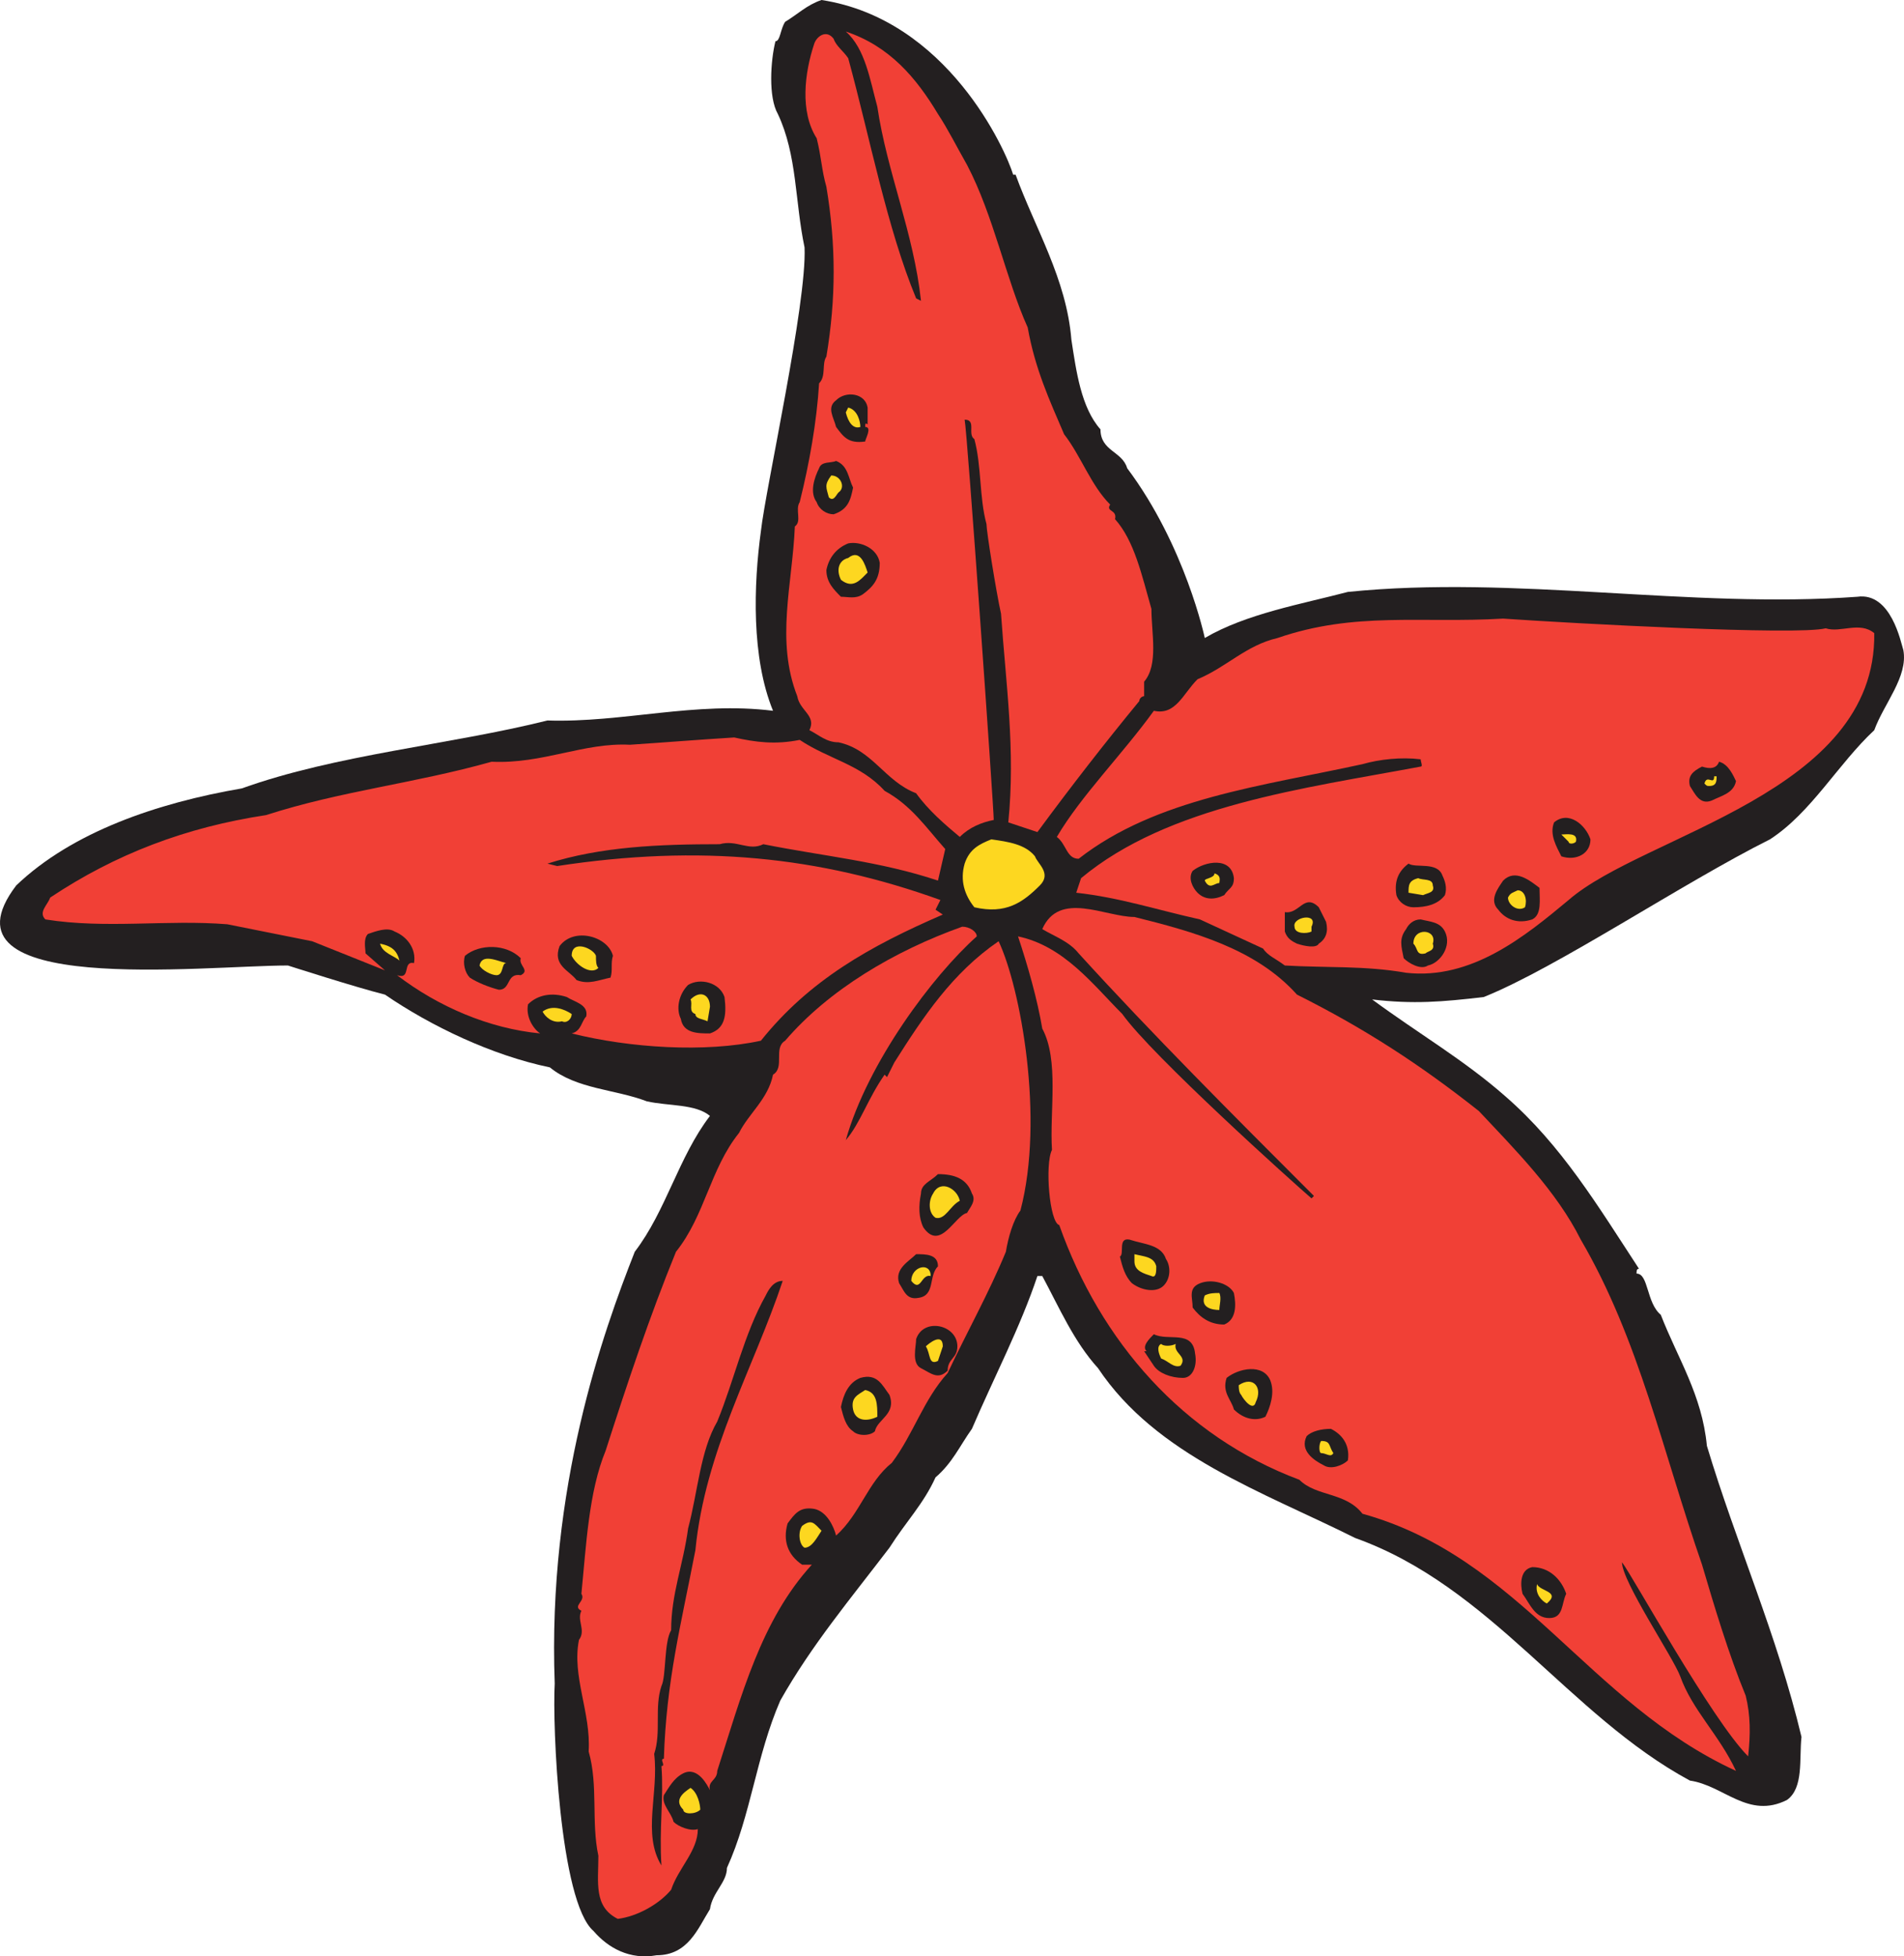 <svg xmlns="http://www.w3.org/2000/svg" width="588.715" height="604.833"><path fill="#231f20" fill-rule="evenodd" d="M313.268 54h.75c6 16.5 15.75 32.25 17.25 51 1.5 9.75 3 21 9 27.75 0 6.75 6.75 6.75 8.25 12 18 24 24 52.5 24 52.5 12.75-7.5 30-10.5 44.25-14.25 51.75-5.25 105.75 5.25 157.5 1.5 10.5-1.5 13.5 14.25 14.25 16.5 1.5 8.25-6 16.5-9 24.75-11.25 10.5-19.5 25.5-32.25 33.75-27 13.5-66 39.75-88.5 48.75-12.75 1.5-21.75 2.25-34.5.75 14.25 10.5 28.5 18.75 41.25 30 17.25 15 28.5 33.75 41.25 53.25-.75 0-.75.75-.75 1.5 3.75 0 3 9 7.5 12.75 5.25 13.5 12.75 24.75 14.25 40.5 9 30 21.75 58.5 29.25 90-.75 6.75.75 15.75-4.5 19.5-12 6-19.5-4.5-30-6-37.5-20.25-61.5-60-103.5-75-28.5-14.25-61.5-25.5-79.5-52.5-7.5-8.25-12-18.75-17.25-28.5h-1.5c-5.25 15.75-13.5 31.5-20.25 47.25-3.75 5.25-6 10.5-11.25 15-3.75 8.25-9 13.5-14.25 21.75-12 15.75-24 30-33.75 47.25-7.5 17.25-9 35.25-16.5 51.75 0 4.5-4.5 7.5-5.25 12.75-3.75 6-6.75 14.25-16.5 14.25-8.25 1.5-15-2.25-19.5-7.5-10.5-9-12.75-63.75-12-76.5-2.25-60.75 15-108.75 24.75-133.5 9.75-12.75 13.5-29.25 23.25-42-4.5-3.75-12.75-3-19.5-4.5-9.75-3.75-21.75-3.75-30-10.5-18-3.75-36.75-12.75-51-22.5-9-2.25-30-9-30-9-26.25 0-110.25 9.75-84-24.75 17.25-16.5 43.5-25.5 69.75-30 29.25-10.5 64.5-13.5 94.5-21 23.25.75 45.75-6 69.75-3-6.75-16.5-6-39-3.75-55.5 1.5-13.5 14.25-70.5 13.5-87.75-3-14.25-2.25-28.5-8.25-41.25-3-5.25-2.25-16.5-.75-22.5 1.5 0 1.5-3.75 3-6 3.75-2.25 6.75-5.25 11.25-6.75 39 6 57 46.5 59.25 54"/><path fill="#f14036" fill-rule="evenodd" d="M290.018 35.25c3 4.5 6 10.5 9 15.75 8.25 15.75 12 35.25 18.75 50.25 2.25 12.75 6.75 22.5 11.25 33 5.25 6.75 8.25 15.75 14.25 21.75-1.5 2.25 2.25 1.5 1.5 4.5 6 6.75 8.25 17.25 11.25 27.75 0 7.5 2.25 17.25-2.25 22.5v4.5c-.75 0-1.5.75-1.5 1.5-10.5 12.75-21 26.25-31.5 40.5l-9-3c2.25-22.5-.75-42.75-2.25-64.5-1.5-6.75-4.5-25.5-4.5-27.75-2.25-8.25-1.5-18-3.75-26.25-2.25-1.5.75-6-3-6 .75 3 9 120 9 123.75-3.75.75-7.5 2.25-10.5 5.25-4.5-3.75-9.75-8.25-13.5-13.5-9.75-3.75-13.5-13.5-24-15.75-3.75 0-6-2.25-9-3.75 2.25-4.5-3-6-3.75-10.5-6.75-17.25-1.5-34.5-.75-52.5 2.25-1.5 0-5.25 1.5-7.5 3-12 5.25-24.75 6-36.75 2.25-2.25.75-6 2.25-8.25 3-18 3-34.5 0-52.5-1.5-5.25-1.5-9-3-15-5.25-8.25-3.75-20.25-.75-29.25.75-2.25 3.75-4.5 6-1.5.75 2.25 3 3.75 4.5 6 6.75 24.75 12 52.5 21 74.25l1.5.75c-2.25-21-10.5-39.75-13.5-60-2.25-8.25-3.75-18-9.75-23.25 13.5 4.5 21.75 14.25 28.5 25.5"/><path fill="#231f20" fill-rule="evenodd" d="M268.268 126v5.25c-.75-.75-.75 0-.75.75 2.25 0 0 3.75 0 4.5-5.25.75-6.75-1.5-9-4.5-.75-3-3-6 0-8.25 3-3 9-2.25 9.75 2.25"/><path fill="#fdd720" fill-rule="evenodd" d="M266.018 132c-2.25.75-3.75-1.5-4.5-4.5l.75-1.5c3 .75 3.75 4.5 3.75 6"/><path fill="#231f20" fill-rule="evenodd" d="M263.768 150.75c-.75 3.75-1.5 6.75-6 8.25-2.25 0-4.5-1.5-5.25-3.75-2.25-3-.75-7.5.75-10.5.75-2.25 3.75-1.5 5.25-2.25 3.75 1.5 3.75 5.25 5.25 8.25"/><path fill="#fdd720" fill-rule="evenodd" d="M259.268 152.25c-.75.75-1.5 3-3 1.5-.75-3-1.5-3.75.75-6.75 3 0 4.5 3.75 2.25 5.25"/><path fill="#231f20" fill-rule="evenodd" d="M272.018 174c0 5.25-2.25 7.5-5.25 9.75-2.25 1.5-4.5.75-6.75.75-2.25-2.25-4.5-4.5-4.5-8.25.75-3.75 3-6.75 6.75-8.25 3.75-.75 9 1.5 9.75 6"/><path fill="#fdd720" fill-rule="evenodd" d="M268.268 177c-2.25 2.25-4.5 5.25-8.25 2.25-1.5-3-.75-6 2.25-6.75 3.75-3 5.25 2.25 6 4.5"/><path fill="#f14036" fill-rule="evenodd" d="M564.518 194.25c4.5 1.5 10.5-2.25 15 1.5.75 49.5-71.25 62.25-94.5 82.5-13.5 11.25-30 24.75-50.25 22.5-12.75-2.25-24.75-1.5-37.5-2.25-3-2.25-5.25-3-6.75-5.25l-19.5-9c-13.5-3-24.75-6.75-38.25-8.25l1.5-4.5c27-22.5 69-27.75 105-34.5.75 0 0-1.5 0-2.25-6-.75-12.75 0-18 1.5-30.75 6.75-63.75 10.5-87.75 29.25-3.75 0-3.75-4.5-6.75-6.75 7.5-12.75 20.25-25.5 30-39 6.75 1.5 9-5.25 13.5-9.75 9-3.75 15-10.5 24.75-12.75 24-8.25 44.25-4.5 69.75-6 21.75 1.5 90.75 5.25 99.75 3m-317.25 34.5c9 6 18.75 7.5 26.25 15.75 8.25 4.5 12.75 11.25 18.75 18l-2.25 9.75c-18-6-35.25-7.5-54-11.25-4.5 2.25-8.25-1.5-13.5 0-18.75 0-36.75.75-53.25 6l3 .75c44.25-6.75 81-3 118.5 10.5l-1.5 3 2.25 1.5c-22.5 9.75-41.25 20.25-56.25 39-17.25 3.75-40.5 2.25-58.5-2.25 3-.75 3-3.75 4.5-5.25.75-3.75-3.75-4.5-6-6-4.5-1.5-9-.75-12 2.25-.75 3.75 1.5 7.5 3.75 9-15.75-1.5-31.5-8.25-44.25-18 4.5 1.5 1.5-4.5 5.25-3.75.75-4.5-2.25-8.25-6-9.75-2.25-1.5-6 0-8.25.75-1.5 1.5-.75 4.5-.75 6l6 5.25-22.5-9-26.25-5.25c-18.75-1.5-37.5 1.5-56.25-1.5-2.25-2.25.75-4.5 1.5-6.75 20.25-13.5 42-21.75 66.75-25.5 23.25-7.5 45.75-9.75 69.75-16.5 15.75.75 28.5-6 42.75-5.25 11.25-.75 20.25-1.5 32.25-2.25 6.75 1.5 12.75 2.25 20.25.75"/><path fill="#231f20" fill-rule="evenodd" d="M536.768 241.5c-.75 3.75-4.5 4.5-7.5 6-3.75 1.5-5.25-2.25-6.75-4.5-.75-3 .75-4.5 3.75-6 2.25.75 4.5.75 5.25-1.5 3 .75 4.5 4.5 5.25 6"/><path fill="#fdd720" fill-rule="evenodd" d="M530.768 240c0 1.5 0 3-2.25 3-.75 0-.75 0-1.5-.75.75-3 3 .75 3-2.25h.75"/><path fill="#231f20" fill-rule="evenodd" d="M491.768 259.5c0 4.5-4.5 6.75-9 5.25-1.5-3-3.75-6.75-2.25-10.5 4.5-3.75 9.75.75 11.25 5.25"/><path fill="#fdd720" fill-rule="evenodd" d="M487.268 260.25c-.75.75-2.25.75-2.25 0l-2.25-2.25c1.5 0 5.25-.75 4.5 2.25m-167.25 4.5c.75 2.25 5.25 5.25 1.5 9-5.25 5.25-10.5 9-20.25 6.75-3-3.75-4.5-8.25-3-13.5 1.5-4.5 4.5-6 8.25-7.5 5.25.75 10.5 1.5 13.5 5.25"/><path fill="#231f20" fill-rule="evenodd" d="M381.518 271.5c0 3-1.5 3-3 5.25-3 1.5-6 1.5-8.25-.75-1.5-1.5-3-4.5-1.5-6.75 3.75-3 12-4.5 12.75 2.25m64.5-.75c.75 1.5 1.5 3.75.75 6-2.25 3-6 3.75-9.75 3.75-2.25 0-4.5-1.5-5.25-3.75-.75-4.5.75-7.5 3.75-9.75 2.25 1.5 9-.75 10.5 3.75"/><path fill="#fdd720" fill-rule="evenodd" d="M377.018 273c-1.5 0-3 2.25-4.5-.75 0-.75 3-.75 3-2.25 2.25.75 1.5 2.25 1.5 3"/><path fill="#231f20" fill-rule="evenodd" d="M476.018 274.5c0 3.75.75 8.25-2.25 9.75-4.5 1.5-8.25 0-10.5-3-3-3 0-6.75 1.5-9 3.75-3.75 8.25 0 11.25 2.25"/><path fill="#fdd720" fill-rule="evenodd" d="M443.018 273.75c.75 2.25-1.5 2.25-3 3l-4.5-.75c0-2.25 0-3.75 3-4.5 1.5.75 4.5 0 4.5 2.25m28.5 6.75c-2.25 1.5-5.25-.75-5.25-3 .75-1.5 1.5-1.5 3-2.25 2.25 0 3 3 2.25 5.25"/><path fill="#231f20" fill-rule="evenodd" d="M410.018 285c.75 3 0 5.25-2.25 6.75-.75 1.5-4.5.75-6.75 0-1.5-.75-3-1.5-3.75-3.75v-6c4.5.75 6-6 10.5-1.5l2.25 4.5"/><path fill="#f14036" fill-rule="evenodd" d="M401.018 307.5c21 10.5 38.25 21.75 56.25 36 11.25 12 24 24.75 31.5 39.75 18 30.75 25.5 66 37.5 100.5 3.75 12.75 8.25 27.75 13.5 40.5 1.5 6 1.5 12 .75 18.75-11.25-11.25-36-56.25-39-60 0 6 15.75 29.25 18 35.25 3.75 10.5 12 18 17.25 29.25-45.75-21-66.75-66-115.5-79.5-5.25-6.75-14.25-5.25-19.5-10.5-36-13.5-61.5-42.75-74.25-78.75-3-.75-4.5-18.75-2.25-23.25-.75-12 2.25-27.75-3-37.5-1.5-9-4.5-19.5-7.5-28.5 14.25 3 23.25 15 32.25 24 9 12.75 53.25 52.5 58.5 57l.75-.75c-24.75-24.75-50.25-50.25-72.75-75-3-3.75-7.5-5.25-11.25-7.5 5.25-12 19.5-3.75 28.5-3.75 18 4.5 37.5 9.75 50.25 24"/><path fill="#fdd720" fill-rule="evenodd" d="M405.518 286.5v1.5c-1.5.75-5.25.75-5.25-1.5-.75-3 7.5-4.5 5.25 0"/><path fill="#231f20" fill-rule="evenodd" d="M446.768 288c2.25 4.5-1.5 9.75-5.25 10.5-2.25 1.5-6-.75-7.5-2.25-.75-3.75-1.5-6 .75-9 .75-1.5 2.25-3 4.5-3 3 .75 6 .75 7.5 3.75"/><path fill="#f14036" fill-rule="evenodd" d="M302.018 289.5c-13.5 12-33.75 39-40.5 63 4.5-5.25 6.75-12.75 12-20.25l.75.75 2.25-4.5c9-14.25 18-27.75 32.25-37.5 6.75 14.25 14.25 54.75 6.75 83.25-2.25 3-3.75 8.25-4.5 12.75-5.25 12.75-12 24.75-18 37.5-7.5 8.25-10.5 18.75-17.25 27.75-7.5 6-9.75 15.75-17.25 22.5-.75-3-3-7.5-6.75-8.25-4.5-.75-6 1.5-8.25 4.5-1.5 5.25 0 9.75 4.5 12.75h3c-15.75 17.25-21.75 40.5-29.25 63.75 0 3-3 3-2.25 6-.75-1.5-3.75-7.5-8.25-5.25-3 1.5-4.5 4.5-6 6.75-.75 3 2.25 5.25 3 8.25 1.5 1.5 5.25 3 7.5 2.25 0 6.75-6 12-8.25 18.75-3.75 4.5-10.5 8.25-16.5 9-7.5-3.75-6-11.25-6-19.5-2.25-10.5 0-21.75-3-32.25.75-12-5.25-23.25-3-34.5 2.25-3-.75-6 .75-9-3-1.5 1.5-3 0-5.25 1.5-15 2.25-31.5 7.5-44.25 6.75-21 13.5-41.25 21.75-61.5 9-11.25 10.5-25.5 19.5-36.75 3-6 9-10.5 10.5-18 3.75-2.25 0-8.25 3.75-10.5 13.5-15.75 33.75-27.75 54.75-35.25 2.25 0 4.5 1.5 4.5 3"/><path fill="#fdd720" fill-rule="evenodd" d="M443.018 291.75c.75 2.25-1.5 2.25-2.25 3-3 .75-2.25-1.5-3.75-3 0-5.25 7.5-4.5 6 0"/><path fill="#231f20" fill-rule="evenodd" d="M189.518 295.5c-.75 2.25 0 4.5-.75 6.75-3.75.75-6.75 2.25-10.5.75-2.25-3-7.5-4.5-5.25-10.5 4.5-6 15-3 16.5 3"/><path fill="#fdd720" fill-rule="evenodd" d="M123.518 297c-1.5-1.5-5.25-2.25-6-5.25 3.75.75 5.25 2.25 6 5.25"/><path fill="#231f20" fill-rule="evenodd" d="M161.018 296.25c-.75 2.25 3 3.75 0 5.25-4.5-.75-3 4.5-6.75 4.5-3-.75-6.75-2.25-9-3.75-1.5-1.5-2.25-4.5-1.5-6.75 4.5-3.75 12.75-3.75 17.25.75"/><path fill="#fdd720" fill-rule="evenodd" d="M184.268 295.5c0 1.5 0 3 .75 3.75-2.25 2.25-6.75-.75-8.25-3.75 0-5.25 6.75-2.25 7.5 0m-27.75 2.25c-1.5 0-.75 3.75-3 3.75-1.5 0-4.5-1.5-5.25-3 .75-3.75 5.25-1.5 8.25-.75"/><path fill="#231f20" fill-rule="evenodd" d="M224.018 308.25c.75 6 0 9.75-4.5 11.25-3.75 0-8.25 0-9-4.5-1.5-3-.75-7.5 2.25-10.5 3.75-2.25 9.75-.75 11.25 3.75"/><path fill="#fdd720" fill-rule="evenodd" d="m219.518 311.25-.75 4.5c-1.5-.75-3.75-.75-3.75-2.25-2.25-.75-.75-3-1.5-4.5 3-3 6-1.5 6 2.25m-42.75 2.25c0 1.5-1.5 3-3 2.25-3 .75-5.25-1.5-6-3 3-2.25 6.75-.75 9 .75"/><path fill="#231f20" fill-rule="evenodd" d="M300.518 369c1.5 2.25-.75 4.5-1.5 6-3.75.75-8.25 12-13.5 4.5-1.5-3-1.5-6.75-.75-10.5 0-3 3-3.75 5.25-6 5.25 0 9 1.5 10.5 6"/><path fill="#fdd720" fill-rule="evenodd" d="M296.768 371.25c-3 1.5-4.5 6-7.5 5.25-2.25-1.5-2.25-5.25-.75-7.5 2.25-4.5 7.5-1.5 8.25 2.25"/><path fill="#231f20" fill-rule="evenodd" d="M360.518 389.25c1.5 2.25 1.5 6-.75 8.25s-6.75 1.5-9.75-.75c-2.25-2.25-3-5.25-3.75-8.25 1.5-.75-.75-6 3-5.25 4.5 1.5 9.75 1.5 11.25 6m-70.5 2.25c-3 3-.75 9-6 9.75-3.75.75-4.5-2.25-6-4.5-1.5-4.5 3-6.75 5.25-9 3 0 6.75 0 6.75 3.75"/><path fill="#fdd720" fill-rule="evenodd" d="M357.518 391.5c0 1.5 0 3.75-1.5 3-2.25-.75-5.25-1.5-5.25-4.5v-2.25c3 .75 6 .75 6.75 3.75m-69.75 3c-3-.75-3 5.25-6 1.5 0-4.5 6-6 6-1.5"/><path fill="#231f20" fill-rule="evenodd" d="M242.018 396c-9 27-24 52.5-27 83.25-4.5 23.25-9 40.5-9.75 64.5-1.5 0 .75 2.25-.75 2.25.75 9.75-.75 19.5 0 30.75-6-9.75-.75-22.5-2.25-34.5 2.25-6.75 0-14.25 2.25-21 1.5-3 .75-13.5 3-17.25 0-11.25 3.75-20.25 5.25-31.5 3-11.25 3.75-24 9-33 5.25-12.75 8.25-27 15-39 .75-1.5 2.25-4.5 5.25-4.5m139.5 3.75c.75 3.75.75 8.25-3 9.75-4.5 0-7.5-2.25-9.75-5.25 0-3-1.5-6 2.25-7.5s9 0 10.5 3"/><path fill="#fdd720" fill-rule="evenodd" d="M377.018 399.75c.75 1.5 0 3.75 0 5.25-2.25 0-6-.75-4.5-4.5 1.5-.75 3-.75 4.5-.75"/><path fill="#231f20" fill-rule="evenodd" d="M296.018 416.25c0 3.75-3 3.75-3 7.5-3 3-5.25.75-8.25-.75s-1.5-6.75-1.5-9c2.25-6.75 12.75-4.5 12.75 2.25m73.5 2.25c.75 3.75-.75 7.5-3.75 7.5-3.75 0-7.5-1.5-9-3.75l-3-4.5h.75c-1.5-1.5.75-3.75 2.25-5.25 4.5 2.25 12-1.5 12.75 6"/><path fill="#fdd720" fill-rule="evenodd" d="m291.518 416.25-1.5 4.5c-3 1.5-2.25-2.25-3.75-4.5.75-.75 5.25-4.5 5.25 0m72-.75c-.75 3 3.75 3.75 1.5 6.75-2.25.75-3.75-1.5-6-2.25-.75-1.5-1.5-3.75 0-4.5.75.75 3 .75 4.5 0"/><path fill="#231f20" fill-rule="evenodd" d="M392.768 426.75c1.5 3.75 0 8.25-1.5 11.25-3 1.5-6.75.75-9.75-2.25-.75-3-3.75-5.25-2.25-9.75 3.75-3 11.25-4.5 13.5.75m-117.75 4.5c2.25 6-3.75 7.5-4.5 11.25-1.5 1.5-5.25 1.5-6.75 0-2.25-1.5-3-4.5-3.75-7.5.75-3.75 2.25-7.5 6-9 5.25-1.5 6.75 2.25 9 5.25"/><path fill="#fdd720" fill-rule="evenodd" d="M388.268 433.5c-.75 3-3.75-.75-4.5-2.25-.75-.75-.75-2.25-.75-3 4.5-3 7.5.75 5.25 5.25m-117 4.5c-3 1.5-6.75 1.5-7.5-2.25s1.5-4.5 3.75-6c3.75.75 3.75 4.5 3.75 8.25"/><path fill="#231f20" fill-rule="evenodd" d="M416.768 451.5c-1.5 1.5-5.25 3-7.5 1.5-3-1.5-7.5-4.5-5.25-9 1.5-1.5 4.5-2.25 7.5-2.25 3 1.5 6 4.5 5.25 9.75"/><path fill="#fdd720" fill-rule="evenodd" d="M412.268 449.25c-.75 1.5-2.25 0-3.75 0-.75 0-.75-3 0-3.75 3 0 2.25 1.5 3.75 3.75m-158.25 24c-1.5 2.25-3 5.25-5.25 5.25-1.5-.75-2.25-4.5-.75-6.75 3-2.25 3.75-.75 6 1.5"/><path fill="#231f20" fill-rule="evenodd" d="M484.268 492.75c-1.5 3-.75 7.5-5.25 7.5s-6-4.5-8.25-7.5c-.75-3-.75-7.5 3-8.25 5.25 0 9 3.75 10.5 8.25"/><path fill="#fdd720" fill-rule="evenodd" d="M478.268 495.75c-1.5-.75-3.75-3-3-6 .75 2.25 7.5 2.25 3 6m-261.75 63.75c-1.5 1.5-5.25 1.5-5.25 0-3-3 0-5.25 2.25-6.75 2.25 1.5 3 5.25 3 6.75"/></svg>

